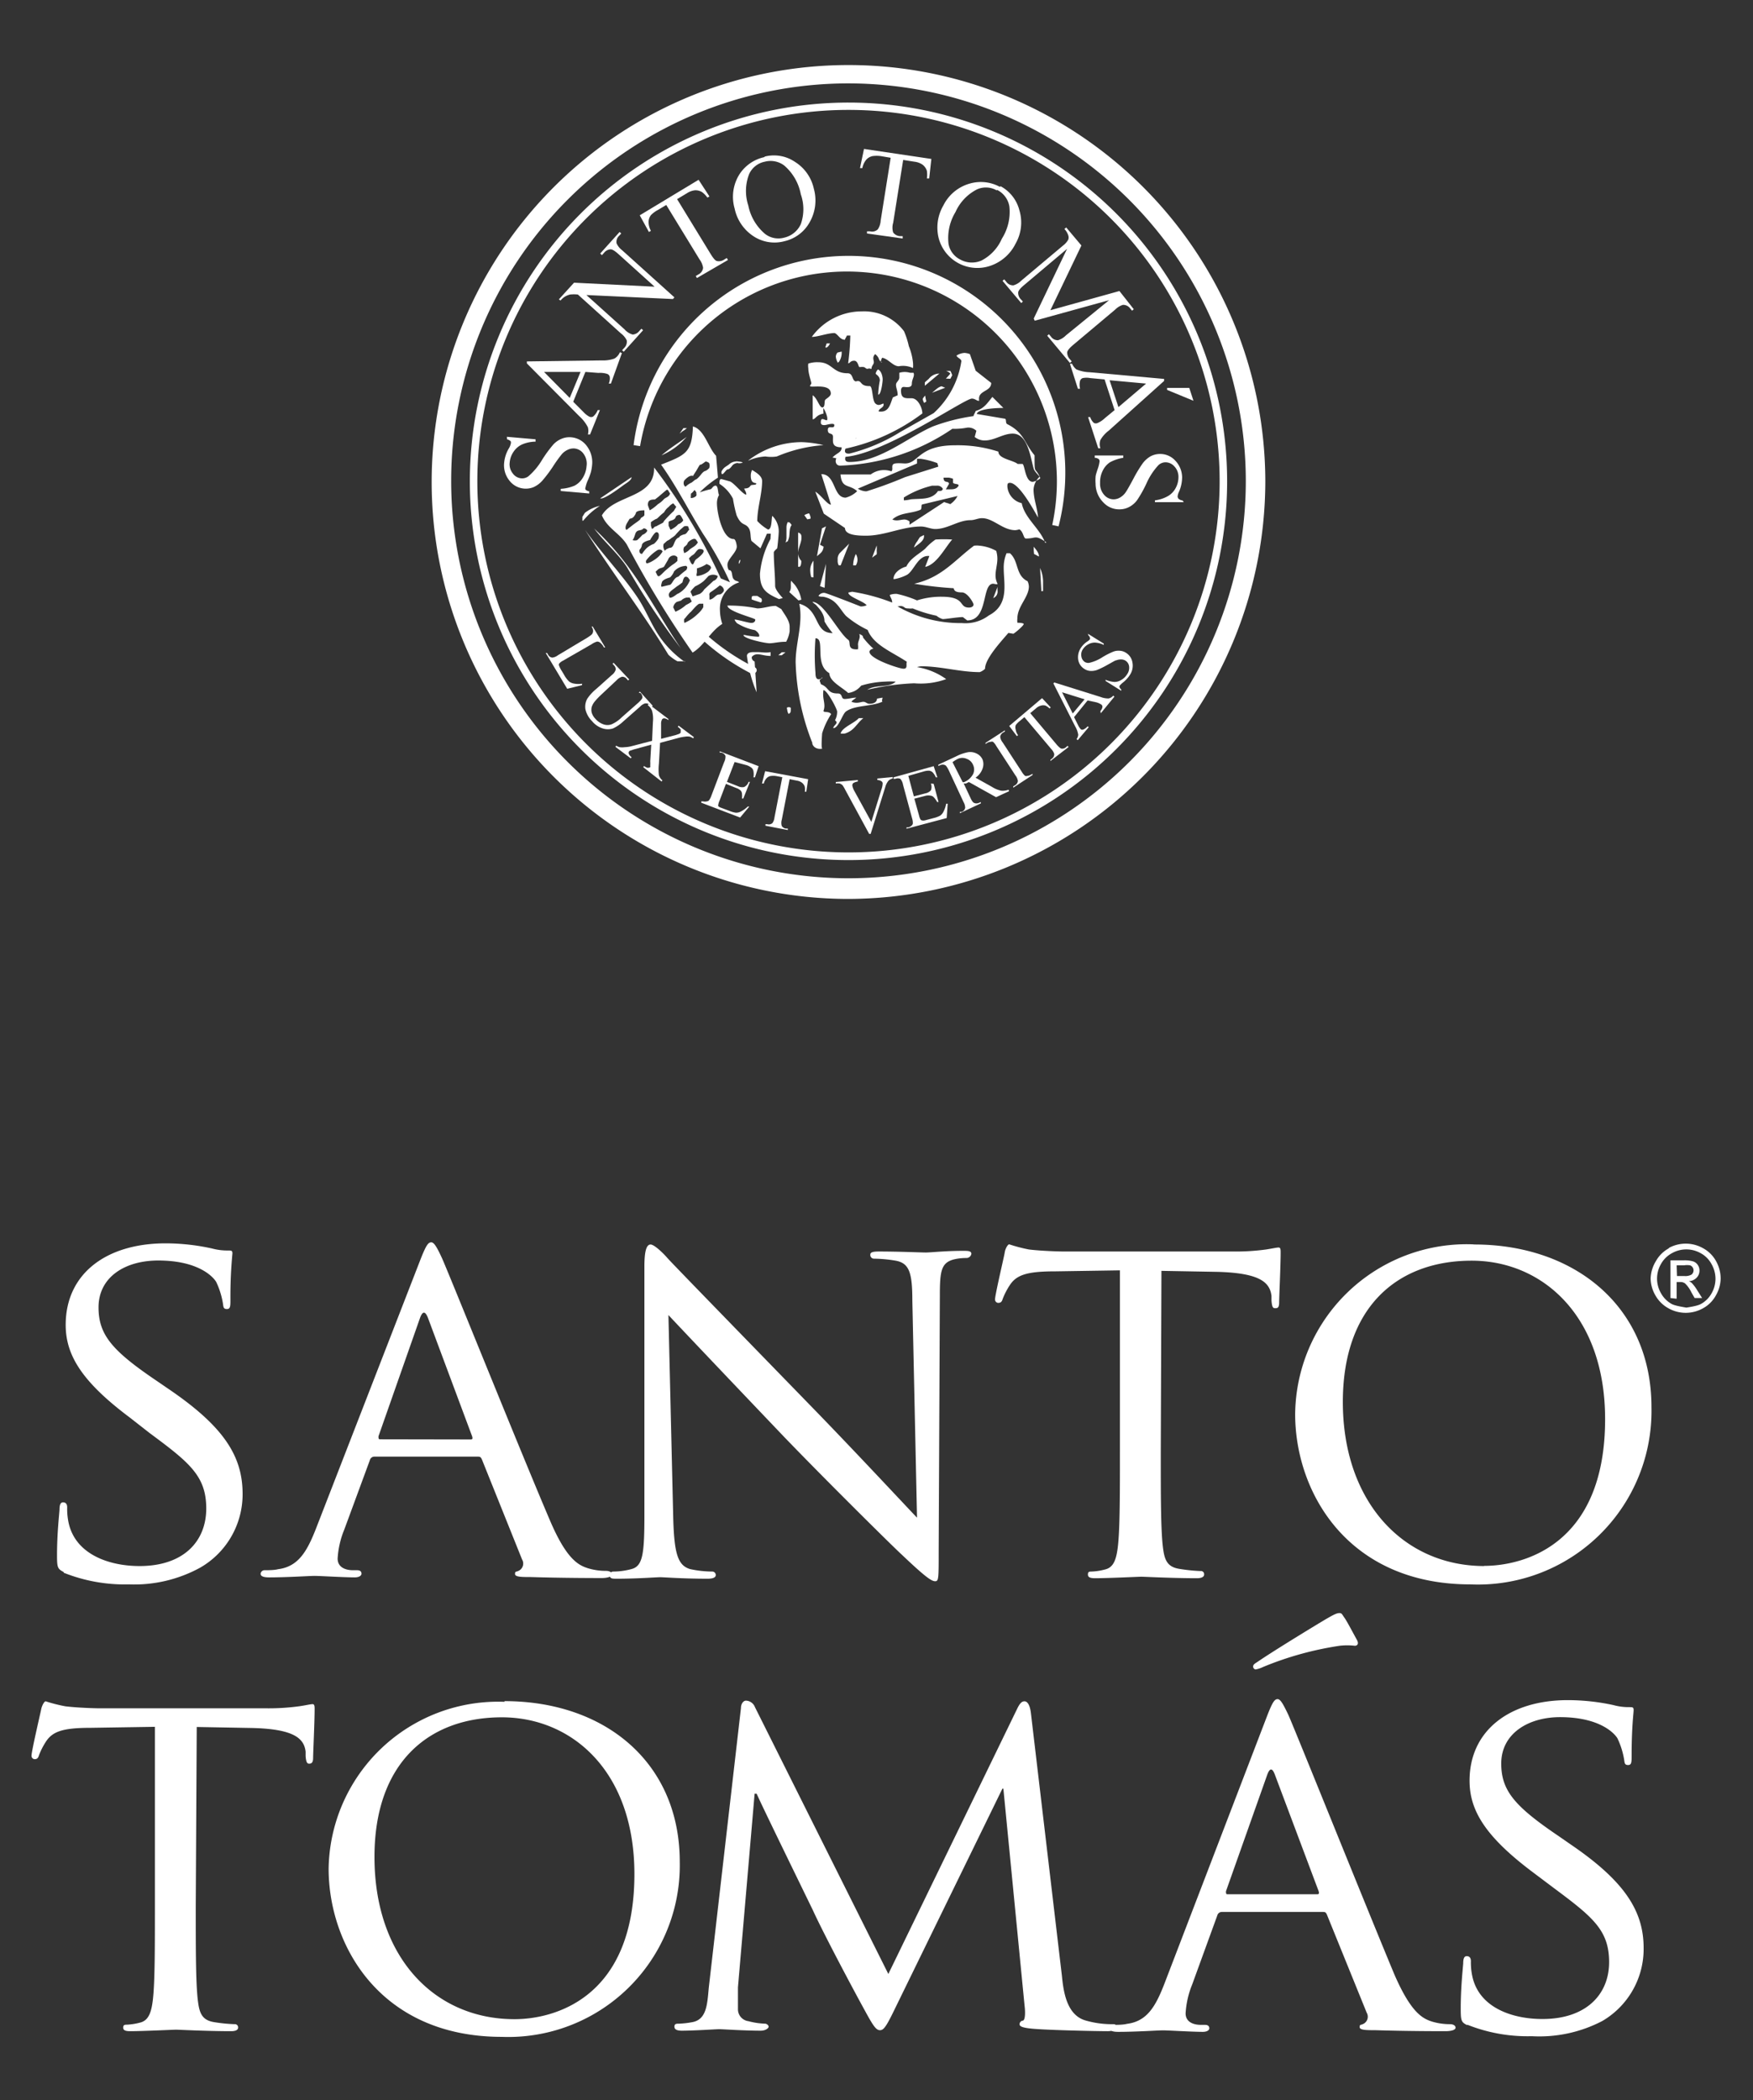 <svg id="Capa_1" data-name="Capa 1" xmlns="http://www.w3.org/2000/svg" viewBox="0 0 105.14 125.93"><rect x="0" y="0" width="105.14" height="125.93" fill="#333333" stroke="none"/><defs><style>.cls-1{fill:#fff;}</style></defs><title>ST-ver</title><path class="cls-1" d="M50.89,53.9a25,25,0,1,1,25-25A25.07,25.07,0,0,1,50.89,53.9ZM50.89,5A23.83,23.83,0,1,0,74.72,28.85,23.86,23.86,0,0,0,50.89,5Z"/><path class="cls-1" d="M63.49,31.56l-.38-.08a12.46,12.46,0,0,0,.28-2.64,12.59,12.59,0,0,0-25-2.09L38,26.69a13,13,0,1,1,25.49,4.87Z"/><path class="cls-1" d="M45.15,40.39l-.09,0a13.55,13.55,0,0,1-2.83-1.94.19.19,0,0,1,0-.27.2.2,0,0,1,.28,0A13.16,13.16,0,0,0,45.24,40a.19.19,0,0,1-.09.37Z"/><path class="cls-1" d="M48.72,44.54a14.09,14.09,0,0,1-1-4.84c0-1.17.46-2.33.22-3.5,1.27.35.85,1.76,2,1.76a4.82,4.82,0,0,1-.49-.7c0-.46-.32-.77-.52-1,0,0-.2-.14-.2-.17.66,0,1.59,1.88,2.14,2.27.2.14-.12.63.59.57a1.2,1.2,0,0,0,0-.28c0-.24.16-.37.08-.64.16.08.22.1.22.21a4.9,4.9,0,0,0,.63.68c-.1,0-.24.08-.24.18,0,.4,1.49.91,1.92,1s.25-.23.32-.4c-.88-.59-2-1-2.35-1.91a5.92,5.92,0,0,1-1.3-.84c-.41-.45-.57-1-1.37-1.15-.09,0-.22,0-.28-.05a.39.39,0,0,1,.36-.18c.1,0,1.94.72,2.16.81a.79.79,0,0,0,.37-.07c-.2-.25-1.1-.5-1.1-.76l.23-.05a11.48,11.48,0,0,1,2.4.65c0-.22-.13-.33-.14-.46a1.08,1.08,0,0,1,.42-.06A6.53,6.53,0,0,1,55,36a4.76,4.76,0,0,1,1.47-.22c1.48,0,1,.65,1.65.65.16,0,.27-.08.27-.18s-.36-.73-.7-.73-.46-.08-.49-.25A22.18,22.18,0,0,1,54.83,35c1.67-.37,2.44-1.43,3.59-2.28a1.29,1.29,0,0,1,.33,0,2.55,2.55,0,0,1,1,.31,1.69,1.69,0,0,1,.07.47c0,.34-.11.67-.11,1a1.06,1.06,0,0,0,.12.5c0,.07-.2,0-.26,0-.71,0-.27,2.2-1.56,2.2L57.75,37c-.31,0-1,.12-1.21.12a1,1,0,0,1-.37-.2,8,8,0,0,1-1.43-.44,1.29,1.29,0,0,1-.27,0c-.23,0-.19-.07-.33-.12s-.22,0-.31,0a7.61,7.61,0,0,0,3.87,1,2.32,2.32,0,0,0,1.61-.46c1.24-.65.89-1.88.89-2.84a2.2,2.2,0,0,1,.17-.89l.2,0c.55.47.32,1.32,1.06,1.68a.81.81,0,0,1,.08.31c0,.65-.69,1.19-.69,1.92a1,1,0,0,0,0,.26s.38,0,.38.08-.45.48-.62.58l-.3-.05c-.47.55-1.4,1.55-1.4,2.15a.86.86,0,0,1-.32.2c-1.17,0-2.33-.35-3.49-.35A1.11,1.11,0,0,0,55,40a4.13,4.13,0,0,1,1.75.72,4.49,4.49,0,0,1-1.92.25,14.77,14.77,0,0,0-2.82.39c.55-.34,1.32-.1,1.71-.49a4.8,4.8,0,0,0-.64,0,5.58,5.58,0,0,0-1.43.24,1.18,1.18,0,0,1-.78.44c-.4-.37-1.11-.68-1.13-1.19-.93-.53-.22-2.09-.83-2.09a12.69,12.69,0,0,0,0,2.08c0,.1,0,.38.19.38s.16-.11.22-.11-.18.14-.16.2l.08.21c.49.18.37.55,1,.55.33,0,.17.33.42.33s.46-.08.7-.08c-.18.14-.25.17-.29.25.34.13.56,0,.71,0s.21.12.37.12c.31,0,.45-.14.45-.31l.33-.06c0,.12-.07.18,0,.24-.63.3-1.65.2-2.19.59-.22.16-.44,1-.76,1,0-.18.36-.29.1-.47a1.07,1.07,0,0,0,.13-.52c0-.16-.6-1.29-.82-1.29-.09.53.16.83,0,1.24,0,.13.32,0,.46.2a4.47,4.47,0,0,0-.54,1.15s-.07.87,0,.9-.45.13-.59-.27m6.68-8.16,0-.37,1.13.49a1.48,1.48,0,0,1,.49,0c0,.09.14.1.14.22s-.16.09-.22.09a13.69,13.69,0,0,1-1.5-.48M59,39.05l.18-.21c0,.19-.09.22-.11.22Zm-1.23,1c-.19,0-.63-.1-.58-.29a6.09,6.09,0,0,1-2.59-.38c.66-.06,1.28-.16,1.95-.16a4.86,4.86,0,0,1,1.45.23c.13.1,0,.3.12.35l.26,0c-.08.22-.44.21-.6.21M47.31,42.81c-.09-.08-.09-.27-.12-.37a.21.21,0,0,1,.24,0c0,.2,0,.3-.08.33ZM50.41,44c.09-.39.81-.62,1.1-.94l.27,0c-.43.35-.53.74-1.1.92a.78.78,0,0,1-.26,0m9.15-8.11.26-.68a1.9,1.9,0,0,0,0,.23.41.41,0,0,1-.29.45m-14.46.07c0-.16,0-.2.12-.21l.22,0,.25.16c.06.15,0,.24-.06.23L45.24,36Zm-.44,2.13a5.08,5.08,0,0,0,.87.11c.12-.13-.17-.38-.25-.4a3,3,0,0,1-1-.38c-.05,0-.2-.19-.2-.25.2,0,.81.2,1,.2s.24-.11.24-.2-1.67-.48-1.67-.84a8.49,8.49,0,0,1,1.79.17c.37,0,.73-.15,1.11-.15l.33.19c.18.31.5.68.5,1.06v.27a1.81,1.81,0,0,1-.21.63c-.46,0-.74.09-1,.09s-1.56-.28-1.56-.49M41.1,39.65l-.47,0a2.71,2.71,0,0,1-.54-.39c-1.56-2.57-3.38-4.93-5-7.49,1,1.42,2.18,2.63,3.11,4,.6.88.92,1.89,1.61,2.74a6.18,6.18,0,0,0,1.25,1.17m5.62-.39.21-.18.22,0-.22.18Zm-1.3,2.22a7.91,7.91,0,0,1-.58-2.18c0-.2.24-.23.39-.23h.24c.26,0,.52.06.79,0l0,.23c-.34,0-.56-.1-.8-.1a.43.43,0,0,0-.33.16.25.25,0,0,0,.17.27ZM47.89,36l-.55-.5c.16-.22.05-.43.11-.68.08.1.19.2.26.3a2,2,0,0,1,.35.84Zm1.61-15.17.08-.24.2,0a.53.53,0,0,1-.2.25Zm2.23.45c-.21-.1-.34,0-.54-.08a.42.42,0,0,1,0-.21.46.46,0,0,1,.23-.37l.21,0,.43.59Zm-1.48.47a.89.89,0,0,1-.12-.36.4.4,0,0,1,.1-.25l.25-.06a1,1,0,0,1-.15.6Zm1.87.34c-.18.08-.2-.06-.31-.08s-.19,0-.26,0-.08-.38-.32-.38-.26.17-.36.15A15.46,15.46,0,0,0,51,20.12l-.21,0c0,.05-.12.2-.11.25-.31,0-.4-.31-.62-.4-.42,0-1,.23-1.37.23a3.71,3.71,0,0,1,3-1.53,3,3,0,0,1,2.53,1.19,4.86,4.86,0,0,1,.29.9,3.53,3.53,0,0,1,.25,1,2.11,2.11,0,0,1,0,.31,1.4,1.4,0,0,0-.85-.11c-.36,0-.63-.45-1-.51,0,0-.17.29,0,.29-.3-.19-.09-.23-.42-.51-.19.2-.08.35-.08.49s-.14.2-.14.4Zm4.61.61A3.52,3.52,0,0,0,57,22.4a.54.54,0,0,0-.26-.16l.26,0a1.36,1.36,0,0,1,.11.26l-.11.21Zm-1.26.43v-.2c.07-.08.16-.14.24-.22a.82.82,0,0,1,.63-.31Zm.43.42c.26-.21.36-.33.57-.39l.22.09Zm-3.25-1.4c.22.08.29.44.29.6s-.1.95-.27.91a5.94,5.94,0,0,1,.1-.85c0-.27-.25-.36-.25-.41a.49.49,0,0,1,.13-.24m2.78,2a.68.68,0,0,1-.09-.24.77.77,0,0,1,.15-.2,2.54,2.54,0,0,0,.07.35Zm-4.11,2.15c.2-.21.43-.37.62-.59a3,3,0,0,0,.32-.46A1.53,1.53,0,0,1,52.4,25c.13.28-.12.66-.26.79a3.87,3.87,0,0,1-.8.48M40.76,26l.23-.33.21,0a1.55,1.55,0,0,1-.25.18Zm4.12,1.61a5.27,5.27,0,0,1,3.2-1.1,6.28,6.28,0,0,1,1.31.18,8.82,8.82,0,0,0-2.8.68,2.17,2.17,0,0,1-.68,0,2.88,2.88,0,0,0-1,.24m-.77.05a1.78,1.78,0,0,1,.4.06c0,.05-.24.07-.27.05s-.16,0-.27.07-.2.31-.39.31c-.17.16-.21.28-.31.28a.19.19,0,0,1,0-.21c.13-.21.23-.23.42-.37a.65.65,0,0,1,.42-.18m-4.46-.37c.47-.41,1-.73,1.5-1.1a4.18,4.18,0,0,1-1.5,1.1M36,29.88l1.88-1.27c0,.19-.31.35-.5.49s-1.17.88-1.38.78m-1.07,1.34,0-.23.15-.24a2.25,2.25,0,0,1,.9-.42,4.2,4.2,0,0,0-1,.89m13.44-.08-.18-.25a.86.86,0,0,1,.29-.11c.1.21.09.28.08.32Zm14.34,1.38c-.72-.48-.57-.23-1.23-.23-.15,0-.14-.4-.39-.55a1.37,1.37,0,0,1-.24.05c-.77,0-1.32-.72-2-.72-.25,0-.44.12-.7.12-.72,0-1.36.53-2.1.53-.29,0-.56-.15-.86-.15-1.12,0-2.17.55-3.28.55-.4,0-1.28,0-1.28-.46l-1.27-.86-.51-1.32c.32.18.72.78.94.78l-.58-1.83c.88,0,.69,1.41,1.46,1.41a1.53,1.53,0,0,0,.69-.39c-.49-.44-.92-.13-1-1h1.81a1.34,1.34,0,0,1,1.24-.19c.12-.1,0-.29.1-.41s.58-.06.72-.06c.83,0,.79-1.09,3-1.09a7.9,7.9,0,0,1,2.6.38c0,.43.86.5,1.16.74h.29c.14.08.16,1.07.61,1.07.08,0,.45-.15.45-.23s-.34-.37-.39-.55c-.19-.63-.34-2.11-1.26-2.11-.58,0-1.09.41-1.67.41a.94.94,0,0,1-.61-.21l.1-.37a.69.69,0,0,0-.55-.19,3.78,3.78,0,0,1-.89.07,12.7,12.7,0,0,1-6.73,2.21c-.25,0-.32-.25-.23-.44l-.23-.05c.28-.29.55-.29.55-.61-.6,0-.52-.32-.52-.62s-.31-.09-.31-.42.39,0,.39-.29c0-.17-.49,0-.58,0s-.23,0-.23-.16c0-.36.21-.13.37-.13.1-.17-.19-.72-.21-.72s0,.28,0,.32c-.45.08-.47.34-.65.34l0-1.44c.28.17.4.73.58.73s.11-.37.17-.45.34-.21.34-.38c0-.51-.79-.42-1.09-.42s-.08-.1-.08-.2-.18-.57-.18-.9a.88.88,0,0,1,0-.28,1.72,1.72,0,0,1,.6-.08c.83,0,.86.66,1.75.66.36,0,.25.44.5.49.41-.12.18.3.85.28.18.08.12.87.33,1.05s.37,0,.48,0c.06.26-.3.28-.29.47.62.09.69-.44.85-.84l.29-.13c0-.27-.1-.44-.1-.62s.16-.21.2-.42l0-.31a1.15,1.15,0,0,1,.64,0h.21c.09.2-.1.38-.1.66s-.38.19-.49.19-.16.09-.16.22c0,.5.27.46.64.46s.64.57.64.91a11.81,11.81,0,0,1-4.61,2.11c-.13.32.16.3.23.3A10.67,10.67,0,0,0,54,25.9l2-1.13a5.27,5.27,0,0,0,1.66-3.11c0-.15-.26-.21-.29-.34a1,1,0,0,1,.48-.16,1.21,1.21,0,0,1,.32.07l.35,1,.93.73c0,.55-.84.43-.72,1.06-.1.06-.23-.12-.44-.12-.44,0-5.2,3.3-7.58,3.49-.08.29.11.31.24.31,1.81,0,3.46-1.46,5-2.13a11.4,11.4,0,0,1,2.44-.62c0-.07.11-.23.13-.31.51-.14.71-.49,1-.84l.66.66c-.1,0-1.5,0-1.6.36l1.71.29c.08.06,0,.28.14.33,1,.51,1,1.12,1.62,1.86,0,1.2,0,.65.31,1.28a1.13,1.13,0,0,0-.37.77c0,.57.23,1.11.27,1.68-.08-.11-1.09-2.08-1.69-2.08-.15,0-.15.1-.15.22a1.11,1.11,0,0,0,.86,1c.18.91,1.09,1.51,1.41,2.38Zm-8.21-1.06,2.08-1.36c.09.05.25.07.36.13a1.31,1.31,0,0,0,.44-.49l-2.13.51c-.06.07,0,.21-.08.31-.56.25-1.21.15-1.7.59.28.12.5,0,.73,0a.48.48,0,0,1,.3.12Zm2.18-2.12h.2c.22,0,.41,0,.54-.18s-.29-.1-.31-.23l0-.22a1.06,1.06,0,0,0-.25-.07c-.2,0-.25,0-.32,0,0,.37.31.16.33.37ZM54.21,30a2,2,0,0,0,.42-.06c.56-.06,1.26.06,1.63-.5.18,0,.25,0,.29-.13a.38.38,0,0,0-.35-.19,2.81,2.81,0,0,1-.29,0,5.7,5.7,0,0,0-1.7.71ZM52,29.45a24.21,24.21,0,0,0,2.28-.84l2-.63-.06-.21a4.62,4.62,0,0,0-1-.26H55c0,.14,0,.2,0,.28l-3.55,1.51a1,1,0,0,0,.49.16m-4.83,3.07a.78.78,0,0,0,.06-.29V32c0-.13,0-.27,0-.41a.73.73,0,0,1,.08-.29c.07.06.05-.08.23.18-.15.2-.11.49-.15.72a1.68,1.68,0,0,1-.08.25Zm7.71.29a1.12,1.12,0,0,1,.2-.37,2.55,2.55,0,0,1,.16-.25l.23-.12c.08.33-.35.55-.57.74Zm7.41.51a1.45,1.45,0,0,0-.21-.11L62,33l0-.22c.08.11.33.36.31.59ZM49,33.35l.3-1.67.24-.12-.36,1.1.22.12c-.05.32-.17.37-.4.57m3.31.08.27-.72a1.49,1.49,0,0,1,0,.31.8.8,0,0,1,0,.22c-.19.12-.23.18-.27.19m-8,.36c0-.16.05-.21.08-.22s0,.13-.05.22Zm6,.11a.51.51,0,0,1-.07-.24v-.2a.59.59,0,0,1,.12-.29l.57-.57-.51,1.3Zm.86,0a1.64,1.64,0,0,1,.16-.68.63.63,0,0,1,0,.68Zm-3.3.08V31.93c.2.06.2.19.2.32,0,.29-.2.6-.2.93a.69.69,0,0,0,.19.45c0,.07,0,.36-.14.36Zm.79.63a1.16,1.16,0,0,1-.06-.32.93.93,0,0,1,.19-.67l0,1Zm4.93.11c0-.42.51-.69.77-.75.24-.5.74-.73,1.13-1.07a3.44,3.44,0,0,1,.62-.55,8.27,8.27,0,0,1,1,0c-.44.5-.93,1.5-1.62,1.64l.25-.65c-.67-.08-.91.86-1.33,1.12a2.65,2.65,0,0,1-.75.26Zm-18-3.07c2.5,2.32,3.45,4.56,5.24,7.22A44.65,44.65,0,0,1,37.6,34c-.56-.84-1.34-1.49-1.95-2.29Zm13.87,3.59a1.71,1.71,0,0,1-.28-.1l.36-1.33Zm13,.21-.08-1.39a2,2,0,0,1,.18.77v.37c0,.08,0,.17,0,.24Zm-15.74.47c-.74-.34-1.14-.56-1.14-1.52a5.41,5.41,0,0,1,.63-2.08L46.23,32,46,32l-.39.88-.54-.45c-.09-.26,0-.59-.21-.83s-.4-.08-.68-.7a8.39,8.39,0,0,1-.22-1,2.34,2.34,0,0,0-.81-.89c0-.15,0-.31.14-.28l.47.13c.25.07.8.8,1,.8,0-.2-.12-.28-.12-.37.35,0,.33-.17.42-.2s.3,0,.3-.09-.33.07-.33-.48a.74.74,0,0,1,.08-.34c.22.14.6.35.6.66,0,.79-.29,1.61-.29,2.4a2.83,2.83,0,0,0,.64.51c.25,0,.2-.65.26-.82A1.31,1.31,0,0,1,46.7,32c0,.08-.07.85-.09.88s-.2.16-.2.25c0,.66.08,1.32.08,2,0,.22.31.57.46.73Zm-5-6.31a7,7,0,0,1,.87-.27c.11,0,.16-.22.33-.22s.13.5.21.55a1,1,0,0,0-.13.51c0,.51.31,2.14,1,2.14.13,0,.19.37.19.45,0,.35-.56.75-.56,1.09a.63.63,0,0,0,.08.32c.26,0,.15.38.29.54s.24.09.33.2a1.65,1.65,0,0,0-1.15,1.66,2.72,2.72,0,0,0,.14.83c-.72.45-1.06,1.28-1.78,1.72a60.88,60.88,0,0,1-3.94-6.47c-.41-.67-1.19-1-1.5-1.76.74-1.26,3.18-1,3.13-2.87a35.05,35.05,0,0,1,4,6.65l.55.23A19.88,19.88,0,0,0,42.16,32c-.85-1.38-1.57-2.82-2.51-4.14,1.48-.58,1.85-.72,1.91-2.29.7.19.91,1.27,1.39,1.76l.11,1.31a6.51,6.51,0,0,0-1.21,1m-.42.22a.43.43,0,0,0,.32-.12c.11-.19-.1-.36-.1-.36a.83.83,0,0,1-.21.22Zm1.1-2.1a.44.44,0,0,0-.21-.09s-.31.24-.32.19-.2.31-.26.4-.17.26-.17.28c-.2-.08-.43.17-.51.25s-.09.33.06.39a1.28,1.28,0,0,1,.37-.25l.21-.17c.1,0,.31-.26.37-.34s.17-.17.2-.17a.53.53,0,0,0,.24-.16c.06,0,.07-.32,0-.34m.67,7.89c.07,0,.24-.16.24-.25a.35.35,0,0,0-.25-.29,5.54,5.54,0,0,1-.54.4.17.17,0,0,0-.08.2c0,.18,0,.22,0,.25.23,0,.36-.27.54-.3Zm-2.13,1.44a.41.41,0,0,0,0,.27,2.67,2.67,0,0,0,.8-.54,1.53,1.53,0,0,0,.33-.4c0-.18,0-.19,0-.21l-.22,0c-.13,0-.52.5-.54.5s-.29.3-.35.4m.3-1.27-.2,0a.67.67,0,0,0-.32.18l-.26.08a.47.47,0,0,0-.21.33l.13.26a2.36,2.36,0,0,0,.63-.4s.3-.15.35-.22Zm.17-.07.43-.15a.79.79,0,0,0,.27-.27s.55-.51.55-.51a.38.38,0,0,0,.26-.29.53.53,0,0,0-.56,0s-.29.32-.32.33a2.35,2.35,0,0,1-.48.29s-.27.26-.27.33Zm-1.38.07c.16.06.48-.26.5-.23a1.56,1.56,0,0,0,.72-.81c-.07-.09-.11-.21-.25-.21s-.18.29-.2.34a3.51,3.51,0,0,1-.36.26c-.23.2-.46.29-.46.51Zm1-1.9a1,1,0,0,0-.73.33,1,1,0,0,1-.24.36c-.18.05-.45.15-.49.29s-.08.27,0,.27l.46-.11c.15,0,.24-.44.52-.49a4.9,4.9,0,0,1,.49-.41c.07-.15.06-.18,0-.22Zm1.44,0c-.24-.14-.25-.11-.25-.09a2,2,0,0,1-.55.24c0,.2,0,.2,0,.23s-.06.21,0,.23a1.42,1.42,0,0,0,.66-.25.65.65,0,0,0,.19-.25Zm-3.28.35c.11.22.11.27.19.27s.29-.25.41-.35.3-.26.45-.36a1.29,1.29,0,0,0,.26-.21c0-.14,0-.2,0-.21a.27.27,0,0,0-.25-.11.36.36,0,0,0-.31.25l-.24.41c-.06.08-.26.08-.37.18Zm2-.8c.07.16.13.33.21.36s.11-.23.23-.31.4-.31.44-.45-.14-.16-.25-.16-.24.22-.31.29-.14.09-.2.15Zm-.3-.31a.82.82,0,0,0,.33-.21c.1-.09.25-.16.35-.25a.65.65,0,0,0,.16-.2c-.08-.06-.09-.2-.22-.2s-.42.19-.41.3a.75.75,0,0,1-.2.19c-.09.22,0,.24,0,.37M39.7,33a.25.25,0,0,0-.29,0,2.66,2.66,0,0,0-.63.57.16.16,0,0,0,0,.21c.16,0,.6-.26.79-.48a2.13,2.13,0,0,0,.17-.23Zm.26-.06s.17-.09.21-.09c.31,0,.21-.53.57-.63,0-.1.29-.18.29-.18.16,0,.24-.26.31-.27l-.07-.21a.48.48,0,0,0-.24,0l-.23.2s-.29.3-.29.32a1.24,1.24,0,0,1-.24.18,1,1,0,0,1-.26.17l-.21.19a.49.49,0,0,0,.07.4Zm-1.14-1.14c-.12-.16-.26-.12-.25-.09-.17.15-.38,0-.48.34s-.17.32-.14.34a.56.56,0,0,0,.26,0,2.7,2.7,0,0,0,.32-.32.55.55,0,0,0,.27-.2Zm2.12-.69c-.1-.18-.13-.21-.16-.23s-.2,0-.25.11c-.06.25-.43.2-.43.33l0,.2.11.24c.06,0,.21-.11.26-.14a1.1,1.1,0,0,0,.21-.19.54.54,0,0,0,.3-.23Zm-2.43,2.1a2.12,2.12,0,0,1,.25-.32,1.23,1.23,0,0,1,.46-.28,1.34,1.34,0,0,0,.27-.32c.07-.27,0-.38-.12-.38s-.38.47-.38.47-.46.09-.49.3-.15.26-.15.32,0,.21.15.21m.6-1.5c.1,0,.13-.15.26-.15.26-.16.45-.2.45-.3a7.11,7.11,0,0,1,.6-.62l.15-.25-.18-.21a.79.79,0,0,0-.27.21,1,1,0,0,0-.28.33c-.29.22-.41.4-.49.4a2.17,2.17,0,0,0-.3.19c0,.19,0,.2,0,.2s.05.21.08.21M40,29.36c-.12.09-.5.42-.5.42l-.22.17c-.12,0-.35,0-.4.17s0,.21,0,.24l.09.24a2.64,2.64,0,0,0,.49-.37,1.49,1.49,0,0,0,.36-.3c.13-.12.3-.12.37-.34a1.45,1.45,0,0,1-.12-.2Zm-2.43,2.42.37-.29c.12-.1.48-.32.48-.39s.2-.11.23-.22l0-.28c-.12,0-.52,0-.52.2-.16.29-.22.26-.37.31l-.15.25c-.15.26-.09.42,0,.42"/><path class="cls-1" d="M34.91,41l0,.08-.89.22-1.29-2.15.08,0,.06.1a.32.32,0,0,0,.26.18.69.69,0,0,0,.33-.14l1.79-1.07c.17-.11.27-.19.29-.25a.33.33,0,0,0,0-.29l-.06-.11.07,0,.75,1.25-.08,0a.85.85,0,0,0-.23-.29.28.28,0,0,0-.18-.06,1.08,1.08,0,0,0-.33.16l-1.74,1a.62.62,0,0,0-.21.17.16.16,0,0,0,0,.11,1.59,1.59,0,0,0,.17.33l.12.2a1.74,1.74,0,0,0,.31.42.67.67,0,0,0,.31.13,1.51,1.51,0,0,0,.51,0"/><path class="cls-1" d="M38.31,41.53l.07-.06.77.85-.07.06L39,42.29a.34.34,0,0,0-.32-.11.7.7,0,0,0-.29.19l-1,.88a2.35,2.35,0,0,1-.63.43,1,1,0,0,1-.6,0,1.36,1.36,0,0,1-.65-.44,1.45,1.45,0,0,1-.4-.72,1,1,0,0,1,.11-.62,2.68,2.68,0,0,1,.54-.59l.94-.84a.63.63,0,0,0,.23-.32.34.34,0,0,0-.11-.26l-.08-.09.06-.06.94,1-.07.06-.08-.09a.33.33,0,0,0-.29-.13.73.73,0,0,0-.31.2l-1,.94a4.23,4.23,0,0,0-.3.32,1,1,0,0,0-.2.35.71.71,0,0,0,0,.34.91.91,0,0,0,.22.37,1.14,1.14,0,0,0,.48.33.72.72,0,0,0,.49,0,2,2,0,0,0,.61-.42l1-.88c.15-.14.23-.24.24-.3a.36.36,0,0,0-.11-.27Z"/><path class="cls-1" d="M39.59,44.54l-.07,1.25a3,3,0,0,0,0,.69.63.63,0,0,0,.21.31l-.05.07L38.58,46l.05-.07a.6.6,0,0,0,.18.1.19.19,0,0,0,.1,0A.15.15,0,0,0,39,46a.31.31,0,0,0,0-.1,1.88,1.88,0,0,0,0-.25l.06-1-1.06.29-.21.07a.2.2,0,0,0-.07.06.15.15,0,0,0,0,.14.46.46,0,0,0,.16.19l-.05.07-.92-.69.05-.07a.61.61,0,0,0,.2.09,1.14,1.14,0,0,0,.32,0,1.89,1.89,0,0,0,.44-.07l1.19-.31.05-1.13a1.81,1.81,0,0,0-.05-.66.73.73,0,0,0-.26-.35l.05-.07,1.19.9,0,.07a.51.51,0,0,0-.25-.11.17.17,0,0,0-.13.06.56.56,0,0,0-.06.28l0,.89.89-.23.2-.07a.24.24,0,0,0,.08-.07.15.15,0,0,0,0-.09.18.18,0,0,0,0-.11.82.82,0,0,0-.17-.15l.05-.07.92.69-.05.07a.65.65,0,0,0-.2-.1.82.82,0,0,0-.28,0,2.6,2.6,0,0,0-.45.09Z"/><path class="cls-1" d="M44.06,45.69l-.46,1.19.66.26a.57.57,0,0,0,.37.05.53.53,0,0,0,.27-.31l.08,0-.4,1-.08,0a1.41,1.41,0,0,0,0-.31.31.31,0,0,0-.08-.17.71.71,0,0,0-.26-.15L43.54,47l-.38,1a1,1,0,0,0-.08.25.17.17,0,0,0,0,.09.44.44,0,0,0,.16.09l.51.19a1.45,1.45,0,0,0,.39.11.6.6,0,0,0,.27-.06,1.68,1.68,0,0,0,.44-.31l.09,0-.55.66-2.33-.89,0-.08.11,0a.46.46,0,0,0,.22,0,.19.19,0,0,0,.14-.07,1.09,1.09,0,0,0,.14-.28l.76-2a.71.71,0,0,0,.08-.38.36.36,0,0,0-.23-.19l-.11,0,0-.08,2.33.89-.22.67-.09,0a1.13,1.13,0,0,0,0-.37.35.35,0,0,0-.11-.2,1,1,0,0,0-.3-.16Z"/><path class="cls-1" d="M48.47,46.72l-.11.75-.09,0a1,1,0,0,0,0-.29.49.49,0,0,0-.16-.24.65.65,0,0,0-.3-.13l-.45-.09-.47,2.43a.65.65,0,0,0,0,.38.35.35,0,0,0,.25.15l.11,0,0,.09-1.34-.26v-.09l.11,0a.33.33,0,0,0,.31-.07.72.72,0,0,0,.12-.33l.47-2.42-.38-.07a1.16,1.16,0,0,0-.32,0,.43.43,0,0,0-.24.13.69.69,0,0,0-.17.32H45.7l.19-.74Z"/><path class="cls-1" d="M53.54,46.59v.09a.51.51,0,0,0-.25.13,1,1,0,0,0-.19.37L52.22,50h-.09l-1.45-2.67a1.71,1.71,0,0,0-.15-.25.48.48,0,0,0-.16-.1.66.66,0,0,0-.24,0v-.09l1.32-.12v.09a.67.67,0,0,0-.28.1.19.19,0,0,0-.05.14,1.09,1.09,0,0,0,.14.36l1,1.82.6-1.93a1.21,1.21,0,0,0,.08-.39.17.17,0,0,0-.08-.12.44.44,0,0,0-.24-.07h0v-.09Z"/><path class="cls-1" d="M54.48,46.52l.33,1.23.69-.18a.6.6,0,0,0,.33-.18.54.54,0,0,0,0-.41L56,47l.29,1.09-.08,0A1.27,1.27,0,0,0,56,47.8a.29.29,0,0,0-.17-.09.72.72,0,0,0-.3,0l-.69.18.28,1a.92.92,0,0,0,.09.25.17.17,0,0,0,.08.05.38.38,0,0,0,.18,0l.53-.14a1.56,1.56,0,0,0,.38-.14.58.58,0,0,0,.19-.21,1.81,1.81,0,0,0,.18-.51l.09,0-.06.86-2.41.64,0-.08.11,0a.48.48,0,0,0,.2-.11.2.2,0,0,0,.07-.14,1,1,0,0,0-.05-.31l-.54-2a.71.71,0,0,0-.16-.35.37.37,0,0,0-.3,0l-.11,0,0-.09L56,45.94l.22.67-.09,0a1.09,1.09,0,0,0-.2-.31.4.4,0,0,0-.21-.09,1.12,1.12,0,0,0-.33.05Z"/><path class="cls-1" d="M60.52,47.44l-.78.36-1.63-.91-.18.09-.06,0-.07,0,.4.85c.08.18.16.29.22.31a.35.35,0,0,0,.29,0l.12-.05,0,.08-1.26.59,0-.08.11,0a.33.33,0,0,0,.21-.25.75.75,0,0,0-.1-.34l-.88-1.89c-.09-.18-.16-.29-.22-.32a.36.36,0,0,0-.3,0l-.11.05,0-.08,1.07-.5a2.65,2.65,0,0,1,.72-.25.86.86,0,0,1,.5.08.73.73,0,0,1,.36.36.78.78,0,0,1,0,.55,1.1,1.1,0,0,1-.42.54l1,.56a1.64,1.64,0,0,0,.54.22,1,1,0,0,0,.44-.06Zm-2.78-.54.07,0,0,0a1.06,1.06,0,0,0,.55-.48.64.64,0,0,0,0-.56.64.64,0,0,0-.38-.36.65.65,0,0,0-.53,0,2,2,0,0,0-.32.2Z"/><path class="cls-1" d="M61.93,46.4l0,.07-1.16.76,0-.08.1-.06a.34.34,0,0,0,.18-.26.71.71,0,0,0-.15-.34l-1.14-1.75a1,1,0,0,0-.2-.26.2.2,0,0,0-.14,0,.43.43,0,0,0-.22.07l-.09.06,0-.07,1.16-.75,0,.07-.1.06a.34.34,0,0,0-.18.26.68.68,0,0,0,.15.34l1.14,1.75a1,1,0,0,0,.2.25.2.2,0,0,0,.14,0,.43.43,0,0,0,.21-.07Z"/><path class="cls-1" d="M62.5,41.86l.52.56-.07.06a.89.89,0,0,0-.24-.17.46.46,0,0,0-.28,0,.65.65,0,0,0-.29.16l-.35.29,1.59,1.89c.13.15.23.23.29.24a.35.35,0,0,0,.28-.1l.08-.07.06.07L63,45.63,63,45.56l.09-.07a.32.32,0,0,0,.14-.28.74.74,0,0,0-.18-.3L61.44,43l-.3.25a1.21,1.21,0,0,0-.22.23.43.43,0,0,0,0,.27.69.69,0,0,0,.14.33l-.07.06-.46-.61Z"/><path class="cls-1" d="M65.23,42l-.81,1,.25.5a.81.81,0,0,0,.17.24.16.16,0,0,0,.14,0,.65.65,0,0,0,.25-.19l.07.05-.66.78-.07-.06a.56.56,0,0,0,.1-.26,1.43,1.43,0,0,0-.18-.5l-1.31-2.58.05-.06,2.78.87a1.29,1.29,0,0,0,.48.09.51.51,0,0,0,.28-.17l.07.06-.82,1L66,42.63a.45.45,0,0,0,.12-.24.16.16,0,0,0-.06-.14,1,1,0,0,0-.31-.14Zm-.18-.07-1.35-.42.64,1.27Z"/><path class="cls-1" d="M65.25,38l.95.59,0,.08a1.33,1.33,0,0,0-.52-.14.79.79,0,0,0-.42.11.89.89,0,0,0-.32.3.58.58,0,0,0-.08.43.47.47,0,0,0,.2.32.4.4,0,0,0,.29.05,2.51,2.51,0,0,0,.78-.34,4.41,4.41,0,0,1,.65-.33.88.88,0,0,1,.39-.05.75.75,0,0,1,.36.12.83.83,0,0,1,.39.58,1,1,0,0,1-.16.76,1.72,1.72,0,0,1-.16.21,2.06,2.06,0,0,1-.23.22,1.26,1.26,0,0,0-.22.21.12.12,0,0,0,0,.1.31.31,0,0,0,.1.12l0,.08-.94-.59,0-.07a1.71,1.71,0,0,0,.53.13.79.79,0,0,0,.41-.12,1,1,0,0,0,.35-.34.67.67,0,0,0,.12-.48.48.48,0,0,0-.22-.34.51.51,0,0,0-.24-.07.77.77,0,0,0-.3.05c-.07,0-.25.12-.53.27a5,5,0,0,1-.63.31,1,1,0,0,1-.4.06.74.74,0,0,1-.36-.12.79.79,0,0,1-.37-.54,1,1,0,0,1,.15-.71,1.32,1.32,0,0,1,.4-.4.53.53,0,0,0,.15-.13.16.16,0,0,0,0-.1.27.27,0,0,0-.09-.13Z"/><path class="cls-1" d="M28.63,28.85A22.26,22.26,0,1,0,50.89,6.59,22.26,22.26,0,0,0,28.63,28.85m-.45,0A22.71,22.71,0,1,1,50.89,51.57,22.71,22.71,0,0,1,28.18,28.85"/><path class="cls-1" d="M30.4,26.19l1.72.15v.14a2.12,2.12,0,0,0-.81.17,1.23,1.23,0,0,0-.51.44,1.32,1.32,0,0,0-.23.64.87.87,0,0,0,.18.65.7.7,0,0,0,.51.3.63.63,0,0,0,.43-.12,4,4,0,0,0,.83-1,7.85,7.85,0,0,1,.66-.9,1.41,1.41,0,0,1,.5-.35,1.21,1.21,0,0,1,.58-.09,1.29,1.29,0,0,1,.94.53,1.61,1.61,0,0,1,.31,1.16,2.57,2.57,0,0,1-.07.4,3.91,3.91,0,0,1-.17.46,2,2,0,0,0-.15.44.18.18,0,0,0,0,.15.44.44,0,0,0,.22.1v.13l-1.71-.15v-.13a2.5,2.5,0,0,0,.83-.19,1.24,1.24,0,0,0,.48-.45,1.53,1.53,0,0,0,.24-.72,1,1,0,0,0-.18-.74.75.75,0,0,0-.55-.32.8.8,0,0,0-.38.07,1.06,1.06,0,0,0-.38.28,8.27,8.27,0,0,0-.53.74,8.12,8.12,0,0,1-.65.86,1.59,1.59,0,0,1-.51.37,1.24,1.24,0,0,1-1.46-.41,1.46,1.46,0,0,1-.3-1.08,2.08,2.08,0,0,1,.27-.82.86.86,0,0,0,.12-.28.23.23,0,0,0,0-.16.47.47,0,0,0-.22-.12Z"/><path class="cls-1" d="M35.11,22.3l-.73,1.79.61.61a1.37,1.37,0,0,0,.35.28.26.26,0,0,0,.23,0,1,1,0,0,0,.28-.39l.13,0-.59,1.46-.13,0a.86.86,0,0,0,0-.43,2.3,2.3,0,0,0-.51-.66l-3.15-3.17,0-.12,4.5-.06a2,2,0,0,0,.75-.11.79.79,0,0,0,.33-.38l.12.05L36.64,23l-.13,0a.72.72,0,0,0,.06-.41.24.24,0,0,0-.15-.17,1.41,1.41,0,0,0-.53-.06Zm-.29,0-2.19,0,1.54,1.56Z"/><path class="cls-1" d="M33.52,17.95l.91-1,4.83.24-2.14-1.93c-.23-.21-.39-.31-.5-.31a.55.55,0,0,0-.4.22l-.12.13L36,15.2l1.16-1.29.1.09-.12.13a.5.5,0,0,0-.16.46,1.11,1.11,0,0,0,.34.42l3.13,2.82-.09.1-5.19-.24,2.29,2.06a1,1,0,0,0,.49.31.56.56,0,0,0,.4-.22l.12-.13.1.09-1.16,1.29-.1-.09.12-.13a.52.52,0,0,0,.16-.46,1.14,1.14,0,0,0-.35-.42l-2.58-2.33a2.19,2.19,0,0,0-.47,0,1.13,1.13,0,0,0-.33.14,1.12,1.12,0,0,0-.24.22Z"/><path class="cls-1" d="M41.9,10.78l.65,1-.12.07a1.5,1.5,0,0,0-.32-.33.75.75,0,0,0-.42-.11,1.07,1.07,0,0,0-.48.17l-.6.36,2,3.27c.16.26.28.41.38.44a.56.56,0,0,0,.45-.09l.15-.09.07.12L41.8,16.67l-.07-.12.15-.09a.51.51,0,0,0,.29-.4,1.13,1.13,0,0,0-.21-.5l-2-3.27-.52.31a1.69,1.69,0,0,0-.4.3.69.69,0,0,0-.14.4,1.1,1.1,0,0,0,.14.54l-.12.07-.55-1Z"/><path class="cls-1" d="M45.86,9.39a2.24,2.24,0,0,1,1.81.31,2.53,2.53,0,0,1,1.14,1.61,2.63,2.63,0,0,1-.24,2,2.32,2.32,0,0,1-1.51,1.15,2.29,2.29,0,0,1-1.86-.29,2.62,2.62,0,0,1-1.14-1.67,2.53,2.53,0,0,1,.31-2.08,2.38,2.38,0,0,1,1.48-1m0,.28a1.31,1.31,0,0,0-.92.74,2.79,2.79,0,0,0-.05,1.88,3,3,0,0,0,1,1.7,1.3,1.3,0,0,0,1.15.23,1.45,1.45,0,0,0,1-.81,2.69,2.69,0,0,0,0-1.79,3,3,0,0,0-1-1.73,1.36,1.36,0,0,0-1.21-.21"/><path class="cls-1" d="M55.86,9.53l-.13,1.17-.14,0a1.42,1.42,0,0,0,0-.46.75.75,0,0,0-.25-.36,1.06,1.06,0,0,0-.47-.18l-.7-.11-.6,3.77a1,1,0,0,0,0,.58.56.56,0,0,0,.4.22l.17,0,0,.14L52,14l0-.13.18,0a.5.5,0,0,0,.47-.12,1.06,1.06,0,0,0,.17-.52l.6-3.77-.59-.1a1.81,1.81,0,0,0-.5,0,.71.71,0,0,0-.37.21,1.14,1.14,0,0,0-.24.51l-.14,0,.24-1.15Z"/><path class="cls-1" d="M60,11.16a2.27,2.27,0,0,1,1.14,1.45,2.54,2.54,0,0,1-.23,2,2.63,2.63,0,0,1-1.52,1.33,2.4,2.4,0,0,1-3.08-1.62,2.63,2.63,0,0,1,.27-2A2.53,2.53,0,0,1,58.19,11a2.39,2.39,0,0,1,1.79.21m-.19.21a1.31,1.31,0,0,0-1.18-.07,2.8,2.8,0,0,0-1.3,1.36,3,3,0,0,0-.42,1.91,1.3,1.3,0,0,0,.7.94,1.44,1.44,0,0,0,1.28.06,2.68,2.68,0,0,0,1.22-1.31,3,3,0,0,0,.45-1.93,1.36,1.36,0,0,0-.75-1"/><path class="cls-1" d="M62,19.1l2-4.18-2.55,2.15c-.24.2-.36.34-.38.45a.54.54,0,0,0,.16.43l.12.13-.1.09-1.12-1.33.1-.09.12.14a.5.5,0,0,0,.43.22,1.08,1.08,0,0,0,.47-.28l2.5-2.1a1.15,1.15,0,0,0,.32-.36.38.38,0,0,0,0-.26,1,1,0,0,0-.23-.38l.11-.09.91,1.08L63,18.6l4.14-1.15L68,18.54l-.1.09-.11-.13a.52.52,0,0,0-.44-.22,1.1,1.1,0,0,0-.46.28l-2.5,2.1c-.24.2-.36.35-.38.45a.56.56,0,0,0,.16.43l.11.13-.11.09-1.36-1.63.1-.09.12.14a.5.5,0,0,0,.43.22,1.13,1.13,0,0,0,.47-.29L66.52,18l-4.46,1.23Z"/><path class="cls-1" d="M66.85,24.59l-.6-1.84-.86-.08a1.21,1.21,0,0,0-.45,0,.26.26,0,0,0-.16.16,1,1,0,0,0,0,.48l-.13,0-.48-1.5.13,0a.86.86,0,0,0,.26.34,2.23,2.23,0,0,0,.81.17l4.45.4,0,.12L66.5,25.82a1.91,1.91,0,0,0-.5.56.76.76,0,0,0,0,.5l-.13,0-.61-1.87.13,0a.75.75,0,0,0,.22.35.26.26,0,0,0,.23,0,1.52,1.52,0,0,0,.44-.3Zm.23-.18L68.74,23l-2.19-.2Zm4.5-.38L70,23.38l0-.12,1.33,0Z"/><path class="cls-1" d="M71,30.11l-1.73,0V30a2.08,2.08,0,0,0,.79-.26,1.21,1.21,0,0,0,.46-.49,1.37,1.37,0,0,0,.16-.66.9.9,0,0,0-.25-.63.71.71,0,0,0-.54-.24.63.63,0,0,0-.41.17,4,4,0,0,0-.72,1.1,7.19,7.19,0,0,1-.56,1,1.4,1.4,0,0,1-.46.4,1.22,1.22,0,0,1-.57.15,1.29,1.29,0,0,1-1-.42A1.59,1.59,0,0,1,65.71,29a2.59,2.59,0,0,1,0-.41c0-.08.05-.24.13-.48a2.09,2.09,0,0,0,.11-.45.18.18,0,0,0-.06-.14.43.43,0,0,0-.23-.07v-.14l1.71,0v.14a2.5,2.5,0,0,0-.8.27,1.25,1.25,0,0,0-.43.5,1.53,1.53,0,0,0-.16.74,1,1,0,0,0,.25.72.75.75,0,0,0,.58.26.79.79,0,0,0,.37-.11,1.06,1.06,0,0,0,.34-.32c.07-.1.22-.36.45-.79a8,8,0,0,1,.56-.93,1.6,1.6,0,0,1,.46-.42,1.2,1.2,0,0,1,.57-.15,1.22,1.22,0,0,1,.93.4,1.47,1.47,0,0,1,.41,1,2.21,2.21,0,0,1-.18.85.87.87,0,0,0-.09.29.22.22,0,0,0,.06.15.46.46,0,0,0,.24.1Z"/><path class="cls-1" d="M3.82,94.26c-.37-.19-.4-.28-.4-1,0-1.29.12-2.32.15-2.75,0-.28.06-.43.21-.43s.25.09.25.3a3.93,3.93,0,0,0,.09.95c.43,1.89,2.45,2.57,4.25,2.57,2.66,0,4-1.5,4-3.45s-1-2.75-3.39-4.52L7.79,85c-2.9-2.17-3.85-3.76-3.85-5.56,0-3.06,2.42-4.89,6-4.89a13.06,13.06,0,0,1,2.78.31,3.52,3.52,0,0,0,.95.12c.21,0,.27,0,.27.18a27.29,27.29,0,0,0-.12,2.75c0,.4,0,.58-.21.58s-.21-.12-.24-.34a4.83,4.83,0,0,0-.4-1.28c-.18-.31-1.07-1.29-3.48-1.29-2,0-3.58,1-3.58,2.81,0,1.65.82,2.6,3.48,4.4l.76.52c3.27,2.23,4.4,4,4.4,6.26A5.07,5.07,0,0,1,12,94,8.25,8.25,0,0,1,7.73,95a9.9,9.9,0,0,1-3.91-.7"/><path class="cls-1" d="M28.23,86.31c.12,0,.12-.06.09-.18L25.66,79c-.16-.39-.31-.39-.46,0l-2.5,7.12c0,.12,0,.18.09.18Zm-3-10.82c.34-.86.46-1,.64-1s.37.37.64.95C27,76.54,31.31,87.26,33,91.2c1,2.33,1.71,2.66,2.29,2.84a3.72,3.72,0,0,0,1.07.15c.15,0,.34.06.34.21s-.31.22-.61.22-2.38,0-4.25-.06c-.52,0-.95,0-.95-.18s.06-.12.18-.18a.48.48,0,0,0,.24-.7l-2.41-6c-.06-.12-.09-.16-.24-.16h-6.2a.28.28,0,0,0-.28.22l-1.53,4.15a5.38,5.38,0,0,0-.4,1.74c0,.52.46.7.92.7h.24c.21,0,.27.09.27.21s-.15.22-.4.22c-.64,0-2.11-.09-2.41-.09s-1.62.09-2.72.09c-.33,0-.52-.06-.52-.22a.24.24,0,0,1,.25-.21c.18,0,.58,0,.79-.06,1.22-.15,1.74-1.07,2.26-2.38Z"/><path class="cls-1" d="M40.38,91.08c.06,2.14.3,2.78,1,3a6.37,6.37,0,0,0,1.34.15.21.21,0,0,1,.21.21c0,.15-.18.22-.49.22-1.53,0-2.59-.09-2.84-.09s-1.38.09-2.6.09c-.28,0-.43,0-.43-.22a.21.21,0,0,1,.21-.21,4.2,4.2,0,0,0,1.1-.15c.67-.18.77-.89.77-3.24V75.93c0-1,.15-1.31.37-1.31s.76.52,1,.8S44.45,80,48.6,84.27C51.26,87,54.14,90.1,55,91l-.28-13c0-1.68-.18-2.26-1-2.41a8.32,8.32,0,0,0-1.31-.12.22.22,0,0,1-.21-.25c0-.15.21-.18.52-.18,1.22,0,2.5.06,2.81.06S56.67,75,57.77,75c.27,0,.49,0,.49.18a.3.3,0,0,1-.3.25,3.2,3.2,0,0,0-.64.06c-.89.18-.95.7-.95,2.26L56.3,92.94c0,1.71,0,1.87-.21,1.87s-.55-.21-2-1.59c-.28-.24-4.16-4.06-7-7-3.12-3.27-6.14-6.45-7-7.37Z"/><path class="cls-1" d="M69.62,87.08c0,2.51,0,4.55.12,5.62.09.76.21,1.25,1,1.37A10.37,10.37,0,0,0,72,94.2a.19.19,0,0,1,.22.21c0,.12-.12.22-.43.22-1.47,0-3.18-.09-3.33-.09s-2,.09-2.78.09c-.3,0-.43-.06-.43-.22s.06-.18.22-.18a3.65,3.65,0,0,0,.79-.12c.55-.12.7-.64.79-1.41.12-1.07.12-3.12.12-5.62V76.17l-3.88.06c-1.68,0-2.32.21-2.72.82a4.28,4.28,0,0,0-.43.83c-.06.21-.15.24-.28.24a.2.2,0,0,1-.18-.21c0-.28.55-2.59.58-2.81s.18-.49.27-.49a9.54,9.54,0,0,0,1.19.31c.76.09,1.8.12,2.11.12H74a13.41,13.41,0,0,0,1.93-.12c.39-.06.64-.12.76-.12s.12.15.12.3c0,.79-.09,2.66-.09,3s-.12.34-.25.34-.18-.09-.21-.46l0-.28c-.1-.8-.67-1.37-3.24-1.44l-3.36-.06Z"/><path class="cls-1" d="M89,93.89c2.41,0,7.27-1.28,7.27-8.8,0-6.23-3.79-9.5-8-9.5-4.49,0-7.73,2.81-7.73,8.47,0,6,3.64,9.84,8.49,9.84m-.61-19.28c6,0,10.63,3.7,10.63,9.75A10.41,10.41,0,0,1,88.19,95c-7.36,0-10.51-5.53-10.51-10.21A10.29,10.29,0,0,1,88.34,74.61"/><path class="cls-1" d="M11.74,114.33c0,2.48,0,4.5.12,5.56.09.76.21,1.24,1,1.36a9.58,9.58,0,0,0,1.21.12.19.19,0,0,1,.21.21c0,.12-.12.21-.42.21-1.45,0-3.15-.09-3.3-.09s-2,.09-2.75.09c-.3,0-.42-.06-.42-.21s.06-.18.21-.18a3.68,3.68,0,0,0,.78-.12c.54-.12.7-.63.79-1.39.12-1.05.12-3.08.12-5.56V103.54l-3.84.06c-1.66,0-2.29.21-2.69.82a4.31,4.31,0,0,0-.42.82c-.06.21-.15.24-.27.24a.2.2,0,0,1-.18-.21c0-.27.54-2.57.58-2.78s.18-.48.27-.48a9.41,9.41,0,0,0,1.18.3c.75.09,1.78.12,2.08.12h10A13.61,13.61,0,0,0,18,102.3c.39-.06.63-.12.75-.12s.12.15.12.3c0,.79-.09,2.63-.09,2.93s-.12.34-.24.34-.18-.09-.21-.45l0-.27c-.09-.78-.67-1.36-3.21-1.42l-3.32-.06Z"/><path class="cls-1" d="M30.86,121.07c2.39,0,7.19-1.27,7.19-8.7,0-6.17-3.75-9.4-7.95-9.4-4.44,0-7.64,2.78-7.64,8.37,0,6,3.59,9.73,8.4,9.73M30.26,102c6,0,10.51,3.66,10.51,9.64a10.29,10.29,0,0,1-10.67,10.49c-7.28,0-10.39-5.47-10.39-10.09a10.17,10.17,0,0,1,10.55-10"/><path class="cls-1" d="M63.69,118.47c.09.91.27,2.3,1.36,2.66a5.64,5.64,0,0,0,1.72.24c.12,0,.21.06.21.18s-.24.24-.54.24c-.61,0-3.57-.06-4.53-.15-.63-.06-.76-.15-.76-.27a.22.22,0,0,1,.18-.21c.15,0,.18-.42.12-.91l-1.27-13h-.06l-6.41,13.12c-.54,1.12-.7,1.36-.93,1.36s-.4-.24-.91-1.18c-.7-1.27-2.45-4.56-3.11-6-.79-1.63-2.93-6-3.38-7h-.12l-1,11.61c0,.39,0,.88,0,1.3a.72.72,0,0,0,.63.73,4.38,4.38,0,0,0,1,.15c.09,0,.21.09.21.18s-.18.24-.48.24c-1,0-2.27-.09-2.48-.09s-1.51.09-2.24.09c-.27,0-.45-.06-.45-.24s.12-.18.27-.18a5.4,5.4,0,0,0,.79-.09c.88-.15.91-1.09,1-2.06l1.93-16.77c0-.27.15-.45.3-.45a.6.6,0,0,1,.54.39l8,16,7.74-15.93c.12-.24.24-.42.42-.42s.33.21.39.7Z"/><path class="cls-1" d="M81.38,98.32c.15.27,0,.36-.12.36a4,4,0,0,0-.91,0,19.53,19.53,0,0,0-4.59,1.27,1.74,1.74,0,0,1-.45.15.17.17,0,0,1-.15-.18c0-.09.06-.15.21-.24,1.09-.75,3.9-2.45,4.11-2.57.51-.3.7-.39.85-.39s.15.06.3.27.42.73.75,1.33M79,113.58c.12,0,.12-.06.09-.18l-2.63-7c-.15-.4-.3-.4-.45,0l-2.48,7c0,.12,0,.18.09.18Zm-3-10.7c.33-.85.45-1,.63-1s.36.36.64.94c.48,1.09,4.74,11.69,6.37,15.59,1,2.29,1.69,2.63,2.27,2.81a3.74,3.74,0,0,0,1.06.15c.15,0,.33.06.33.21s-.3.21-.61.21-2.35,0-4.2-.06c-.51,0-.94,0-.94-.18s.06-.12.18-.18a.48.48,0,0,0,.24-.69l-2.39-5.89c-.06-.12-.09-.15-.24-.15H73.28a.28.28,0,0,0-.27.21L71.5,119a5.36,5.36,0,0,0-.39,1.72c0,.51.45.69.91.69h.24c.21,0,.27.09.27.21s-.15.21-.39.21c-.63,0-2.08-.09-2.38-.09s-1.6.09-2.69.09c-.33,0-.51-.06-.51-.21a.24.24,0,0,1,.24-.21c.18,0,.57,0,.79-.06,1.21-.15,1.72-1.06,2.23-2.36Z"/><path class="cls-1" d="M88,121.43c-.36-.18-.39-.27-.39-1,0-1.27.12-2.29.15-2.72,0-.27.06-.42.21-.42s.25.09.25.3a3.94,3.94,0,0,0,.09.93c.42,1.88,2.42,2.54,4.2,2.54,2.63,0,4-1.48,4-3.41s-1-2.72-3.35-4.47l-1.21-.91c-2.87-2.15-3.81-3.72-3.81-5.5,0-3,2.39-4.83,5.89-4.83a12.83,12.83,0,0,1,2.75.3,3.43,3.43,0,0,0,.93.12c.21,0,.27,0,.27.18s-.12,1-.12,2.72c0,.39,0,.57-.21.57s-.21-.12-.24-.33a4.76,4.76,0,0,0-.4-1.27c-.18-.3-1.06-1.27-3.44-1.27-1.93,0-3.53,1-3.53,2.78,0,1.63.81,2.57,3.44,4.35l.75.52c3.24,2.21,4.35,4,4.35,6.19a5,5,0,0,1-2.48,4.38,8.16,8.16,0,0,1-4.23.91,9.76,9.76,0,0,1-3.87-.69"/><path class="cls-1" d="M100.56,75.87H101a1.1,1.1,0,0,1,.37,0,.33.33,0,0,1,.15.12.33.33,0,0,1-.06.43.74.74,0,0,1-.44.09h-.44Zm0,2v-1h.21a.47.47,0,0,1,.29.08,1.81,1.81,0,0,1,.38.53l.2.35h.45l-.28-.44a2.61,2.61,0,0,0-.33-.45.56.56,0,0,0-.19-.12.69.69,0,0,0,.47-.21.6.6,0,0,0,.17-.43.59.59,0,0,0-.1-.33.54.54,0,0,0-.29-.22,1.83,1.83,0,0,0-.57-.06h-.78v2.26ZM102,75.14a1.6,1.6,0,0,1,.65.65,1.79,1.79,0,0,1,.24.88,1.76,1.76,0,0,1-.23.87,1.62,1.62,0,0,1-.65.65c-.28.16-1.11.23-.87.23s-.59-.08-.87-.23a1.64,1.64,0,0,1-.65-.65,1.75,1.75,0,0,1,0-1.75,1.65,1.65,0,0,1,.66-.65,1.75,1.75,0,0,1,1.72,0m-1.89-.3a1.94,1.94,0,0,0-.79.77A2.13,2.13,0,0,0,99,76.66a2.09,2.09,0,0,0,.28,1,2,2,0,0,0,.78.78,2.11,2.11,0,0,0,2.09,0,1.92,1.92,0,0,0,.77-.78,2.08,2.08,0,0,0,.28-1,2.15,2.15,0,0,0-.28-1.05,1.94,1.94,0,0,0-.78-.77,2.11,2.11,0,0,0-2.07,0"/></svg>